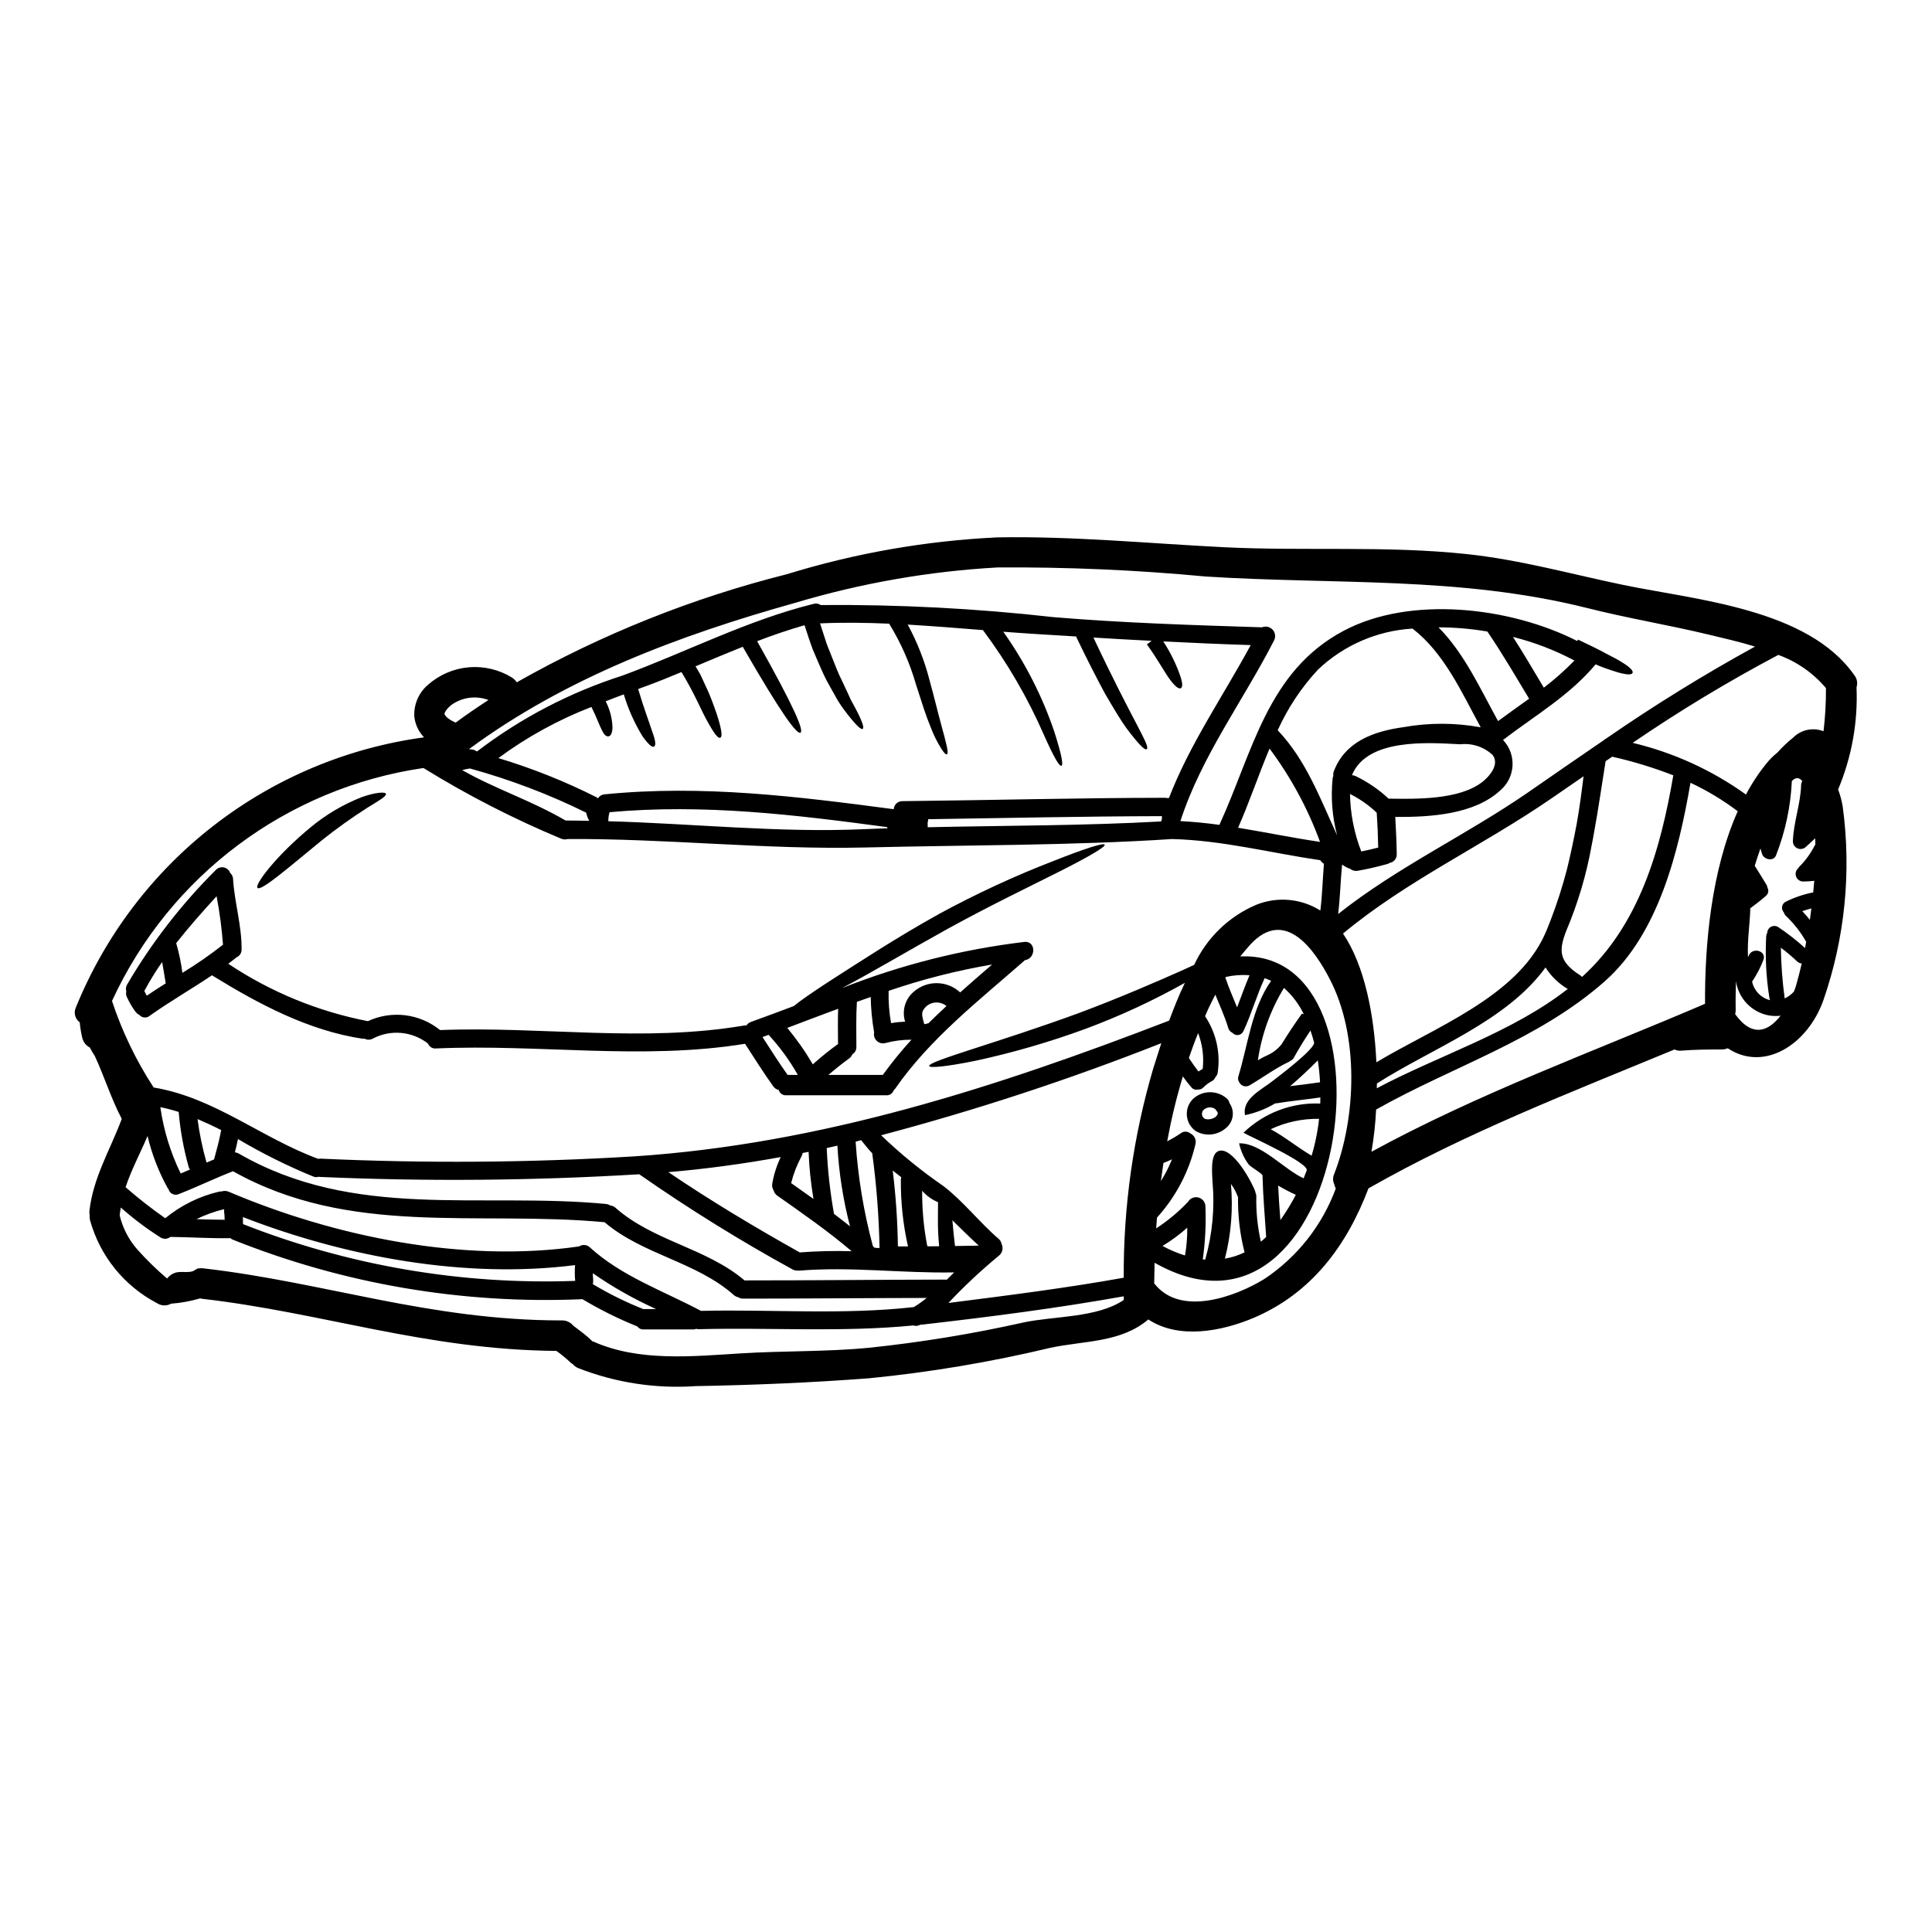 <?xml version="1.0" encoding="UTF-8"?>
<!-- Uploaded to: SVG Find, www.svgrepo.com, Generator: SVG Find Mixer Tools -->
<svg fill="#000000" width="800px" height="800px" version="1.1" viewBox="144 144 512 512" xmlns="http://www.w3.org/2000/svg">
 <g>
  <path d="m261.84 333.42c0.051-0.023 0.324 0.461 0.727 0.812l0.004-0.004c0.668 0.516 1.402 0.941 2.184 1.27 2.828-2.078 5.742-4.074 8.684-5.988-3.262-1.23-6.922-0.754-9.762 1.27-0.527 0.402-1 0.871-1.406 1.398-0.512 0.863-0.484 0.727-0.43 1.215zm373.62-10.434c0.684 0.898 0.887 2.07 0.539 3.148 0.387 9.273-1.281 18.52-4.879 27.078 0.574 1.52 0.988 3.09 1.238 4.691 2.309 17.195 0.555 34.688-5.113 51.082-4.207 11.949-15.832 19.176-25.379 12.812h-0.004c-0.508 0.227-1.059 0.336-1.617 0.32-3.613 0-7.199 0.027-10.789 0.324-0.582 0.047-1.168-0.066-1.695-0.324-27.457 11.383-55.238 22.062-81.102 36.816-5.746 15.18-15.102 27.777-30.344 34.277-8.629 3.668-19.984 5.769-27.992 0.457-7.336 6.203-16.926 5.586-26.027 7.527v0.004c-15.805 3.777-31.848 6.469-48.02 8.062-15.152 1.156-30.699 1.805-45.902 2.074-10.629 0.734-21.289-0.902-31.203-4.797-0.543-0.242-1.023-0.602-1.402-1.055-0.137-0.105-0.301-0.133-0.434-0.27-1.215-1.164-2.512-2.234-3.883-3.207-34.441-0.273-62.082-10.172-93.883-13.812-0.188-0.027-0.395-0.078-0.539-0.105-2.508 0.738-5.082 1.207-7.688 1.402-1.188 0.66-2.648 0.598-3.773-0.16-8.695-4.562-15.109-12.52-17.715-21.984-0.094-0.387-0.121-0.785-0.082-1.18-0.082-0.398-0.109-0.809-0.082-1.215 1-8.93 5.512-16.211 8.578-24.438-2.828-5.363-4.609-11.246-7.172-16.719-0.469-0.707-0.902-1.438-1.297-2.188-0.973-0.504-1.684-1.395-1.969-2.449-0.34-1.395-0.574-2.809-0.703-4.234-1.254-0.918-1.672-2.598-0.996-3.992 7.719-18.988 20.316-35.598 36.512-48.156 16.199-12.559 35.422-20.621 55.734-23.371-1.461-1.508-2.371-3.465-2.586-5.555-0.152-3.242 1.223-6.367 3.719-8.445 3.008-2.633 6.781-4.234 10.766-4.57 3.984-0.332 7.973 0.617 11.379 2.711 0.512 0.328 0.953 0.762 1.293 1.27 22.469-12.715 46.543-22.352 71.582-28.645 18.117-5.586 36.863-8.863 55.801-9.762 20.121-0.352 40.078 1.617 60.141 2.617 21.332 1.051 42.883-0.461 64.156 1.805 14.242 1.508 27.699 5.312 41.641 8.199 19.184 3.965 48.902 6.281 61.176 23.953zm-8.211 14.824c0.453-3.801 0.672-7.629 0.648-11.461-3.367-3.984-7.719-7.019-12.625-8.793-13.293 7.035-26.18 14.816-38.594 23.305 10.801 2.574 20.996 7.227 30.02 13.699 1.668-3.176 3.676-6.156 5.984-8.902 0.727-0.809 1.516-1.555 2.363-2.234 1.277-1.438 2.676-2.766 4.18-3.969 2.102-2.098 5.246-2.754 8.008-1.672 0.012 0.008 0.016 0.016 0.016 0.027zm-2.156 30.02c0-0.539-0.027-1.105-0.055-1.672-0.809 0.754-1.617 1.539-2.453 2.266h-0.004c-0.582 0.562-1.445 0.727-2.191 0.414-0.75-0.309-1.242-1.035-1.258-1.844 0.16-5.117 2.047-9.895 2.184-14.992 0.012-0.359 0.125-0.703 0.324-1-0.789-0.945-1.699-1.133-2.777-0.027h-0.004c-0.312 6.766-1.734 13.434-4.207 19.742-0.727 1.699-3.289 1.051-3.719-0.484-0.109-0.461-0.273-0.918-0.395-1.379-0.539 1.539-1.051 3.047-1.512 4.586 1.051 1.645 2.078 3.344 3.102 5.019 0.148 0.238 0.238 0.508 0.273 0.785 0.41 0.738 0.227 1.664-0.434 2.188-1.324 1.18-2.754 2.238-4.18 3.316 0.031 0.098 0.051 0.195 0.055 0.297-0.137 4.074-0.789 8.148-0.621 12.223 0 0.133 0.027 0.297 0.027 0.395 0.055-0.105 0.105-0.215 0.16-0.352 0.918-2.426 4.824-1.375 3.914 1.078v-0.004c-0.777 2.023-1.781 3.953-2.996 5.75 0.492 2.363 2.277 4.254 4.613 4.879 0.039 0.023 0.086 0.031 0.133 0.027-0.07-0.184-0.125-0.375-0.16-0.566-0.863-5.402-1.148-10.883-0.852-16.348 0.027-0.312 0.117-0.617 0.273-0.891 0.016-0.691 0.406-1.316 1.016-1.633 0.613-0.32 1.348-0.281 1.922 0.098 2.5 1.664 4.871 3.523 7.086 5.551 0.105-0.562 0.215-1.129 0.297-1.668-1.461-2.586-3.305-4.934-5.469-6.965-0.219-0.238-0.375-0.527-0.457-0.84-0.387-0.414-0.555-0.992-0.449-1.551 0.105-0.559 0.473-1.035 0.988-1.277 2.297-1.141 4.738-1.965 7.254-2.457 0.109-1.023 0.188-2.047 0.273-3.074-0.984 0.117-1.977 0.18-2.969 0.188-0.844-0.02-1.59-0.566-1.859-1.367s-0.012-1.688 0.648-2.219c0.051-0.082 0.051-0.133 0.105-0.215 1.723-1.695 3.152-3.664 4.234-5.824 0.051-0.039 0.105-0.066 0.133-0.148zm-1.457 19.934c0.133-1 0.273-2 0.395-3.023-0.812 0.215-1.617 0.461-2.402 0.727 0.711 0.758 1.359 1.516 2.008 2.301zm-3.613 17.258c0.539-1.891 0.996-3.773 1.457-5.691h-0.004c-0.469-0.023-0.91-0.227-1.238-0.566-1.363-1.281-2.793-2.488-4.289-3.613 0.062 4.457 0.395 8.906 1 13.324 0 0.055-0.027 0.082-0.027 0.133 0.957-0.43 1.812-1.066 2.504-1.855 0.246-0.648 0.461-1.242 0.598-1.727zm-4.152 8.145h-0.004c-1.004 0.133-2.019 0.113-3.019-0.051-4.59-0.816-8.133-4.481-8.793-9.094-0.078 2.539-0.133 5.074-0.078 7.637h-0.004c0 0.375-0.043 0.746-0.137 1.105 4.695 6.523 9.012 4.32 12.031 0.406zm-6.769-97.82c-4.234-1.297-8.527-2.262-12.203-3.148-10.738-2.59-21.648-4.367-32.367-7.086-33.711-8.438-66.699-6.148-101.03-8.332h0.004c-18.336-1.73-36.742-2.531-55.156-2.402-18.188 1.016-36.191 4.168-53.645 9.387-30.637 8.578-60.902 19.906-86.441 38.781h0.109c0.43 0.008 0.855 0.07 1.266 0.191 0.27 0.082 0.539 0.352 0.789 0.395 11.578-8.84 24.59-15.629 38.461-20.074 16.992-6.258 33.039-14.645 50.676-19.016 0.652-0.207 1.363-0.098 1.918 0.297 20.625-0.172 41.238 0.902 61.734 3.211 18.449 1.539 36.734 2.106 55.211 2.695h0.027-0.004c0.965-0.395 2.074-0.156 2.789 0.605 0.711 0.762 0.879 1.887 0.422 2.824-8.199 16.047-19.258 30.664-24.84 47.926 3.453 0.188 6.902 0.512 10.328 0.996 8.848-19.254 12.68-40.699 32.934-51.434 17.664-9.383 44.082-6.363 61.926 2.723l0.16-0.395c2.941 1.379 5.34 2.562 7.281 3.617 1.914 0.969 3.371 1.75 4.477 2.453 2.184 1.352 2.914 2.238 2.723 2.754-0.188 0.516-1.266 0.594-3.828-0.105-1.266-0.395-2.938-0.918-4.988-1.727-0.301-0.133-0.648-0.297-0.973-0.43-6.848 8.223-16.137 13.617-24.543 20.039 1.734 1.828 2.644 4.289 2.516 6.805-0.129 2.519-1.281 4.875-3.191 6.516-6.902 6.441-18.555 7.148-27.887 7.086 0.188 3.289 0.352 6.609 0.395 9.898 0.039 1.109-0.746 2.074-1.836 2.266-0.191 0.133-0.398 0.23-0.621 0.297-2.613 0.727-5.231 1.348-7.871 1.805v0.004c-0.73 0.129-1.48-0.07-2.051-0.539-0.168-0.043-0.328-0.098-0.484-0.168-0.574-0.254-1.117-0.566-1.621-0.938-0.43 4.367-0.512 8.766-1.051 13.105 15.59-12.379 33.688-20.793 50.086-32.066 6.82-4.723 13.59-9.414 20.387-14.051 0.164-0.164 0.355-0.297 0.566-0.395 12.723-8.797 25.887-16.93 39.445-24.367zm-13.246 94.672c-0.105-15.617 1.645-35.305 8.66-51.031-3.898-2.945-8.094-5.473-12.52-7.547-3.148 18.23-8.438 39.941-22.656 52.566-17.711 15.668-40.371 22.574-60.652 34.035v-0.004c-0.184 3.754-0.598 7.492-1.238 11.195 28.34-15.48 58.766-26.512 88.406-39.215zm-32.605-7.121c15.156-13.73 20.82-33.738 24.191-53.43h-0.004c-5.262-2.043-10.672-3.695-16.18-4.938-0.594 0.395-1.18 0.789-1.75 1.18-1 6.121-1.918 12.73-3.148 19.363-0.16 0.973-0.352 1.914-0.539 2.859v0.004c-1.398 7.856-3.68 15.527-6.801 22.871-1.941 5.117-1.969 8.012 3.773 11.68l0.004-0.004c0.164 0.121 0.316 0.262 0.453 0.414zm0.395-53.16-8.578 5.902c-18.043 12.43-38.273 21.711-55.156 35.762 5.691 8.387 8.266 21.496 8.844 34.117 15.402-9.227 36.867-17.207 44.477-33.551 0.617-1.324 1.156-2.727 1.695-4.102l0.004 0.004c1.688-4.41 3.133-8.914 4.328-13.484 0.969-3.938 1.805-7.957 2.562-11.949 0.754-4.203 1.316-8.434 1.832-12.699zm-10.52-23.488h-0.004c2.879-2.199 5.594-4.606 8.121-7.203-5.16-2.734-10.629-4.836-16.293-6.258 2.848 4.422 5.488 8.953 8.184 13.461zm6.34 79.832-0.004-0.004c-2.387-1.395-4.402-3.348-5.879-5.691-10.383 14.324-30.07 21.387-44.691 30.75 0 0.434 0 0.863-0.027 1.266 16.629-8.82 35.777-14.723 50.609-26.324zm-18.465-70.988c2.723-2.023 5.512-3.965 8.227-5.93-3.613-5.988-7.121-12.027-11.059-17.801l-0.004-0.004c-4.277-0.73-8.605-1.102-12.945-1.105 6.879 6.93 11.113 16.398 15.781 24.84zm-4.328 16.262c1.887-1.43 4.852-4.691 2.887-7.281h-0.004c-2.309-2.152-5.441-3.188-8.578-2.832-8.605-0.457-24.652-1.641-28.699 8.176h0.004c0.344 0.027 0.684 0.121 1 0.266 3.184 1.539 6.121 3.551 8.707 5.965 7.352 0.105 18.543 0.32 24.668-4.293zm-0.273-14.617c-5.043-9.223-9.602-19.605-18.07-26.16v0.004c-9.371 0.555-18.238 4.406-25.047 10.867-4.406 4.742-8.016 10.172-10.676 16.074 7.527 7.926 11.219 18.043 15.742 27.832-1.309-4.941-1.707-10.078-1.18-15.16 0.035-0.203 0.098-0.402 0.188-0.59-0.07-0.391-0.031-0.789 0.105-1.16 2.969-7.93 10.602-10.656 18.426-11.734 6.781-1.215 13.723-1.207 20.5 0.027zm-27.16 31.883c-0.055-3.102-0.188-6.176-0.395-9.25-2.102-1.996-4.488-3.668-7.082-4.965 0.086 5.219 1.102 10.379 2.988 15.242 1.52-0.305 2.992-0.652 4.477-1.031zm-11.66 86.484c5.879-15.133 6.582-36.68-1.133-51.543-3.723-7.227-11.707-19.473-21.145-9.199-0.918 1-1.754 2.051-2.617 3.102 43.555-2.074 28.34 110.12-22.707 81.18-0.055 1.836-0.082 3.668-0.109 5.512l-0.004 0.004c0.066 0.047 0.133 0.102 0.191 0.16 6.875 8.555 21.227 3.402 29.047-1.402 8.672-5.781 15.289-14.168 18.891-23.949-0.184-0.348-0.316-0.723-0.391-1.105-0.422-0.871-0.43-1.883-0.023-2.758zm-2.723-82.199c-0.398-0.227-0.73-0.551-0.973-0.945-13.105-1.914-25.977-5.285-39.27-5.609-26.863 1.75-54.398 1.574-81.371 2.238-26.324 0.617-52.539-2.402-78.836-2.238h0.004c-0.57 0.168-1.18 0.129-1.723-0.109-12.633-5.262-24.828-11.52-36.469-18.715-36.188 5.285-67.246 28.516-82.539 61.738 2.668 8.074 6.371 15.77 11.02 22.895v0.027c16.184 2.695 28.457 13.324 43.668 18.934h-0.004c0.129-0.043 0.262-0.066 0.395-0.082 27.77 1.289 55.59 1.09 83.336-0.594 49.438-3.262 95.883-18.285 141.75-35.98 1.215-3.316 2.59-6.715 4.156-10.004h0.004c-8.461 4.746-17.277 8.824-26.371 12.203-9.449 3.469-19.129 6.281-28.965 8.414-7.527 1.539-12.273 2.023-12.434 1.43-0.297-1.32 18.07-6.121 39.836-14.102 10.867-4.074 20.5-8.266 27.453-11.355 1.055-0.484 2.023-0.918 2.941-1.352 3.324-7.172 9.199-12.852 16.48-15.938 5.574-2.234 11.879-1.664 16.961 1.535 0.508-4.109 0.617-8.266 0.945-12.391zm-0.977 63.543c0-0.539 0.027-1.078 0.027-1.617-3.914 0.566-7.871 0.941-11.789 1.574-0.051 0-0.078-0.027-0.133-0.027-2.484 1.488-5.199 2.551-8.035 3.148-0.891-4.328 4.481-6.797 7.309-9.055 1.43-1.105 11.414-8.605 10.977-10.234-0.27-1.055-0.594-2.106-0.945-3.148-1.574 2.363-3.047 4.746-4.426 7.227l0.004 0.004c-0.195 0.348-0.496 0.625-0.863 0.785-0.125 0.098-0.258 0.188-0.395 0.27-3.668 1.727-6.93 4.18-10.438 6.231-0.465 0.285-1.027 0.363-1.551 0.215-0.523-0.148-0.961-0.516-1.203-1.004-0.34-0.477-0.422-1.094-0.219-1.645 2.535-8.309 3.504-17.965 8.66-25.246-0.566-0.27-1.133-0.484-1.723-0.699-2.106 4.586-3.481 9.465-5.613 14.023-0.242 0.555-0.75 0.945-1.348 1.031-0.598 0.09-1.199-0.137-1.59-0.598-0.535-0.227-0.934-0.684-1.082-1.246-0.918-3.047-2.234-5.902-3.426-8.844-0.566 1.105-1.133 2.184-1.645 3.289-0.395 0.789-0.727 1.617-1.078 2.43 2.902 4.328 4.102 9.57 3.375 14.727-0.016 0.523-0.238 1.02-0.621 1.375-0.152 0.453-0.469 0.828-0.891 1.055-0.848 0.441-1.621 1.016-2.293 1.695-0.379 0.41-0.926 0.617-1.48 0.566-0.629 0.164-1.297-0.059-1.703-0.566-0.812-0.922-1.57-1.895-2.266-2.914-1.711 5.648-3.098 11.391-4.16 17.199 1.25-0.633 2.457-1.344 3.613-2.133 0.75-0.582 1.809-0.562 2.539 0.055 1.012 0.484 1.574 1.59 1.371 2.699-1.672 7.305-5.195 14.055-10.23 19.605-0.055 0.945-0.16 1.918-0.215 2.863l-0.004-0.004c3.082-2.008 5.914-4.371 8.445-7.039 0.551-0.949 1.664-1.422 2.731-1.16s1.832 1.195 1.879 2.293c0.199 4.715-0.035 9.434-0.699 14.105l0.645 0.078c1.918-6.762 2.57-13.82 1.918-20.82-0.027-1.887-0.703-7.199 1.668-7.981 3.668-1.211 8.848 8.309 9.684 10.762 0.027 0.082 0 0.16 0.027 0.242 0.172 0.332 0.258 0.703 0.246 1.078-0.086 4.023 0.32 8.047 1.211 11.973 0.488-0.395 0.945-0.836 1.402-1.266-0.352-5.418-0.836-10.84-0.969-16.293 0-0.484-3.074-2.207-3.641-2.887-1.254-1.668-2.125-3.594-2.562-5.633 5.797-0.16 11.945 6.957 17.098 9.277 0.273-0.672 0.539-1.375 0.812-2.074 0.727-1.969-14.809-8.902-16.75-10.004l-0.004-0.004c5.438-5.258 12.793-8.055 20.348-7.734zm-0.055-5.637c-0.105-1.945-0.297-3.887-0.59-5.801-2.363 2.363-4.773 4.668-7.336 6.824 2.66-0.32 5.285-0.621 7.926-1.023zm-0.27 9.684h0.004c-4.426-0.07-8.809 0.875-12.812 2.754 3.801 2.047 7.121 4.852 10.844 7.012 0.699-2.32 1.242-4.688 1.617-7.086 0.16-0.871 0.27-1.762 0.352-2.68zm0.27-73.387c-3.246-8.848-7.754-17.176-13.383-24.734-2.887 6.902-5.312 14.105-8.336 20.984 7.238 1.188 14.438 2.672 21.719 3.75zm-4.871 45.605c0.16-0.215 0.324 0.133 0.539 0-1.273-2.621-3.051-4.969-5.231-6.902-3.57 5.852-5.922 12.363-6.906 19.148 0.996-0.578 2.023-1.105 3.074-1.574 1.234-0.641 2.316-1.531 3.18-2.613 1.641-2.691 3.394-5.305 5.344-8.059zm-1.539 47.926c-1.609-0.73-3.176-1.551-4.691-2.453 0.133 3.047 0.352 6.094 0.594 9.145 1.512-2.137 2.879-4.371 4.09-6.691zm-12.277-58.203c-2.109-0.156-4.231 0-6.297 0.461-0.039 0.062-0.074 0.125-0.105 0.191 0.891 2.668 2.051 5.258 3.102 7.871 1.09-2.859 2.113-5.715 3.301-8.523zm-1.324 73.441h0.004c-1.223-4.801-1.805-9.742-1.73-14.699-0.023-0.051-0.078-0.078-0.105-0.133-0.422-1.184-1.02-2.293-1.777-3.293 0.598 6.644 0.059 13.34-1.598 19.801 1.809-0.301 3.562-0.863 5.211-1.676zm-20.012-120.44c5.512-14.297 14.348-26.973 21.648-40.484-7.742-0.238-15.453-0.59-23.168-0.969h0.004c1.82 2.793 3.305 5.789 4.422 8.926 0.754 2.156 0.727 3.18 0.238 3.453-0.488 0.273-1.32-0.215-2.754-2.078-1.438-1.863-3.148-5.203-6.258-9.52l1.266-0.941c-5.152-0.273-10.277-0.539-15.43-0.867 10.656 22.629 15.184 28.754 14.105 29.586-0.457 0.324-1.996-1.105-5.312-5.512-1.617-2.207-3.426-5.285-5.742-9.25-2.184-4.047-4.723-8.98-7.633-15.047l0.105-0.055c-3.641-0.215-7.309-0.434-10.949-0.672-2.832-0.164-5.637-0.395-8.469-0.594h0.004c5.742 8.094 10.285 16.977 13.484 26.371 2.051 6.418 2.457 8.953 1.918 9.145-0.539 0.188-1.891-2.023-4.586-8.066-4.309-9.891-9.75-19.246-16.211-27.887-6.637-0.539-13.297-1.051-19.934-1.457h0.004c2.519 4.644 4.461 9.582 5.773 14.703 1.348 4.879 2.234 8.66 3.019 11.512 0.785 2.856 1.297 4.801 1.574 6.098 0.281 1.297 0.273 1.941 0 2.051s-0.699-0.301-1.43-1.43c-1.164-1.836-2.129-3.785-2.887-5.824-1.18-2.805-2.363-6.582-3.887-11.328h0.004c-1.629-5.637-4.012-11.027-7.086-16.023-6.125-0.27-12.246-0.352-18.312-0.078 0.621 1.941 1.238 3.828 1.805 5.555 0.973 2.402 1.836 4.613 2.617 6.582 0.785 1.969 1.699 3.617 2.363 5.152 0.754 1.484 1.238 2.887 1.918 3.965 2.426 4.426 3.074 6.367 2.613 6.691s-1.914-1-5.07-5.207v-0.004c-0.91-1.23-1.719-2.527-2.43-3.883-0.836-1.512-1.863-3.184-2.801-5.18-0.941-1.996-1.863-4.262-2.941-6.742-0.727-1.941-1.43-4.125-2.184-6.445-4.266 1.238-8.453 2.648-12.566 4.234 10.004 17.773 12.43 23.734 11.488 24.246-0.941 0.512-4.938-4.773-15.297-22.762-4.18 1.672-8.332 3.426-12.512 5.18 0.484 0.789 0.945 1.574 1.352 2.316 0.789 1.723 1.508 3.289 2.156 4.691 1.156 2.805 1.941 5.07 2.481 6.797 1.027 3.426 1.105 4.879 0.566 5.117-0.539 0.234-1.484-0.863-3.234-4.019-1.617-2.723-3.402-7.391-7.043-13.383-3.207 1.352-6.441 2.644-9.734 3.856-0.594 0.215-1.18 0.434-1.754 0.645 1.617 5.422 2.996 8.93 3.723 11.25 0.945 2.508 0.996 3.695 0.512 3.992-0.484 0.297-1.402-0.395-3.074-2.723v0.004c-2.129-3.473-3.801-7.207-4.965-11.113-1.617 0.594-3.207 1.211-4.797 1.836 1.133 2.191 1.75 4.617 1.805 7.086-0.109 1.574-0.539 2.156-1.105 2.211s-1.133-0.395-1.699-1.645c-0.672-1.215-1.324-3.238-2.777-6.152h-0.004c-8.785 3.398-17.082 7.957-24.664 13.551 8.961 2.699 17.668 6.172 26.023 10.383 0.133 0.078 0.254 0.18 0.352 0.301 0.398-0.625 1.066-1.023 1.805-1.078 25.945-2.59 51.031 0.566 76.594 3.938l0.004-0.004c0.07-1.207 1.082-2.144 2.293-2.129 23.223-0.242 46.445-0.863 69.668-0.891 0.172 0.012 0.344 0.039 0.512 0.078 0.16-0.023 0.32-0.039 0.484-0.039zm8.926 71.793h0.004c0.355-3.199-0.062-6.438-1.215-9.445-0.891 2.156-1.695 4.367-2.453 6.582 0.789 1.238 1.645 2.43 2.535 3.586 0.352-0.242 0.754-0.457 1.133-0.703zm-4.691 49.484c0.426-2.43 0.625-4.894 0.594-7.363-2.027 1.812-4.223 3.43-6.555 4.828 1.898 1.043 3.894 1.895 5.961 2.535zm-3.453-25.484c-0.727 0.348-1.48 0.672-2.262 0.969-0.242 1.594-0.461 3.211-0.676 4.801 1.156-1.828 2.141-3.762 2.938-5.769zm-2.668-90.246v-0.699c-21.578 0.055-41.426 0.512-61.977 0.812 0.133 0.297-0.109 0.617-0.109 1.023s0 0.727 0.027 1.105c20.527-0.457 41.453-0.395 61.898-1.539-0.082-0.215 0.16-0.43 0.16-0.703zm-2.238 65.973c0.621-1.969 1.324-4.18 2.078-6.504-24.25 9.582-49.043 17.73-74.25 24.402 5.125 4.93 10.645 9.43 16.504 13.457 5.394 4.152 9.52 9.602 14.672 14.023v0.004c0.383 0.324 0.641 0.773 0.73 1.266 0.57 1.125 0.238 2.5-0.789 3.238-4.688 3.871-9.129 8.031-13.293 12.457 15.508-1.969 31.121-3.938 46.469-6.691v0.004c-0.109-18.84 2.547-37.59 7.879-55.656zm-7.871 61.547v-0.973c-17.582 3.148-35.492 5.449-53.184 7.477-0.273 0.027-0.539 0.027-0.812 0.078v0.004c-0.543 0.305-1.188 0.363-1.777 0.164-18.988 1.859-37.785 0.512-56.828 0.996-0.238 0.008-0.477-0.027-0.703-0.105-0.203 0.094-0.422 0.148-0.645 0.16h-13.488c-0.586-0.004-1.133-0.301-1.457-0.785-5.035-2.023-9.906-4.441-14.562-7.227-31.66 1.387-63.254-3.992-92.672-15.781-0.223-0.098-0.434-0.23-0.617-0.395-5.285 0.109-10.57-0.27-15.859-0.324-0.082 0.027-0.137 0.082-0.188 0.082v0.004c-0.707 0.508-1.648 0.547-2.398 0.105-3.75-2.363-7.293-5.035-10.602-7.981-0.082 0.395-0.16 0.918-0.215 1.297 0 0.16-0.055 0.617-0.078 0.789l-0.004-0.004c0.793 3.34 2.391 6.434 4.652 9.012 2.453 2.75 5.094 5.328 7.906 7.715 2.289-2.695 4.477-1.266 6.691-1.891 0.621-0.16 1.211-0.863 1.75-0.789v0.004c0.355-0.062 0.719-0.07 1.078-0.023 32.176 3.664 59.93 13.809 94.992 13.809v-0.004c1.211-0.055 2.379 0.465 3.148 1.402 0.672 0.512 1.777 1.352 2.613 1.996 0.863 0.668 1.684 1.391 2.457 2.156 0.082 0.027 0.16 0.027 0.242 0.055 12.078 5.394 26.27 3.914 39.105 3.129 11.301-0.699 22.656-0.395 33.93-1.484 13.77-1.438 27.445-3.68 40.953-6.707 7.875-1.703 19.555-1.18 26.566-5.961zm-44.723-14.297c2.106-0.027 4.234-0.055 6.297-0.109-2.402-2.184-4.691-4.477-6.988-6.715 0.18 2.266 0.422 4.559 0.691 6.824zm-0.23 6.988c-13.73 0.27-27.402-1.594-41.133-0.461-0.133 0.004-0.266-0.004-0.395-0.027-0.449 0.012-0.895-0.09-1.293-0.297-13.984-7.672-27.543-16.094-40.625-25.219-28.199 1.707-56.465 1.938-84.688 0.703-0.082-0.004-0.164-0.02-0.242-0.051-0.457 0.16-0.953 0.152-1.402-0.027-6.902-2.828-13.594-6.156-20.012-9.957-0.242 1.18-0.516 2.363-0.812 3.508h0.004c0.352 0.039 0.691 0.148 1 0.324 30.699 17.746 64.027 10.172 97.445 13.383h-0.004c0.383 0.059 0.75 0.191 1.078 0.391 0.484 0.047 0.938 0.246 1.297 0.57 10.031 8.898 24.059 10.652 34.242 19.285 17.746 0 35.52-0.188 53.266-0.215 0.105 0 0.188 0.055 0.297 0.055 0.672-0.672 1.316-1.289 1.977-1.965zm-6.988-6.906c0.891 0 2.129-0.023 3.019-0.023v-0.004c-0.242-2.383-0.348-4.777-0.324-7.176 0-1.512 0.027-2.996 0.027-4.504v0.004c-1.617-0.668-3.059-1.703-4.207-3.023-0.031 4.867 0.41 9.73 1.324 14.512-0.008 0.078 0.152 0.133 0.152 0.211zm-3.695 16.102c1.195-0.734 2.34-1.543 3.426-2.426-16.238 0.023-32.477 0.184-48.711 0.184-0.441 0-0.871-0.129-1.238-0.371-0.418-0.082-0.809-0.27-1.133-0.543-10.004-8.902-24.086-10.656-34.305-19.34-33.875-3.148-67.344 3.938-98.469-13.508-4.828 1.887-9.492 4.152-14.324 6.039-0.531 0.254-1.152 0.254-1.684 0.004-0.535-0.25-0.93-0.73-1.07-1.301-0.055-0.105-0.164-0.16-0.215-0.27l-0.004 0.004c-2.398-4.34-4.195-8.984-5.34-13.809-1.914 4.504-4.285 8.926-5.824 13.562h-0.004c3.356 2.93 6.867 5.676 10.52 8.227 4.137-3.406 9.004-5.816 14.223-7.039 0.223-0.059 0.453-0.074 0.68-0.055 0.613-0.211 1.285-0.191 1.883 0.055 28.141 11.977 62.266 18.918 92.875 14.508 0.906-0.598 2.109-0.484 2.891 0.273 8.387 7.66 19.527 11.543 29.422 16.805 18.852-0.434 37.594 1.109 56.395-1zm-4.215-16.078h2.672c-1.316-5.84-1.949-11.812-1.891-17.797 0.023-0.184 0.059-0.363 0.105-0.539-0.75-0.566-1.508-1.18-2.262-1.777 0.824 6.672 1.281 13.391 1.375 20.113zm-2.363-110.82-0.484-0.027v-0.273c-24.285-3.258-48.531-6.227-73.57-3.957-0.23 0.777-0.34 1.586-0.324 2.398 22.574 0.617 45.23 3.102 67.801 2.102 2.254-0.105 4.305-0.16 6.566-0.238zm-3.207 111.23h0.699c-0.156-8.398-0.805-16.781-1.938-25.105-1.027-1.027-1.996-2.32-2.941-3.481-0.488 0.133-0.973 0.297-1.457 0.43 0.613 9.332 2.141 18.582 4.559 27.617 0.133 0.133 0.297 0.352 0.43 0.484 0.23-0.078 0.418 0.055 0.648 0.055zm-20.5 1.18v0.004c4.594-0.352 9.203-0.461 13.809-0.328-6.254-5.312-12.988-10.004-19.715-14.727-0.488-0.34-0.836-0.848-0.969-1.426-0.344-0.52-0.469-1.148-0.352-1.758 0.422-2.438 1.176-4.805 2.238-7.035-9.816 1.777-19.738 3.148-29.773 3.992 11.262 7.637 22.91 14.598 34.793 21.258zm9.117-10.234c1.43 1.078 2.832 2.184 4.262 3.316v0.004c-1.824-7-2.945-14.164-3.344-21.387l-2.828 0.645h-0.004c0.254 5.844 0.898 11.66 1.93 17.418zm-11.355-8.148c1.996 1.406 3.969 2.805 5.934 4.207v0.004c-0.699-4.129-1.133-8.301-1.293-12.484-0.539 0.105-1.078 0.188-1.574 0.297-0.047 0.27-0.129 0.535-0.246 0.785-1.23 2.269-2.172 4.684-2.805 7.188zm-39.215 33.391h3.453v0.004c-5.871-2.648-11.488-5.824-16.777-9.496 0 0.535 0.027 1.066 0.082 1.594 0.043 0.434 0.016 0.871-0.082 1.297 4.266 2.551 8.723 4.758 13.34 6.598zm-14.27-129.38c-0.383-0.684-0.664-1.418-0.832-2.184-9.871-4.863-20.184-8.777-30.793-11.695-0.695 0.09-1.379 0.234-2.051 0.434 8.82 5.016 18.105 7.953 27.402 13.352h0.027c2.082-0.008 4.141 0.062 6.262 0.086zm-3.731 121.91c-0.129-1.391-0.137-2.789-0.027-4.18-29.074 3.695-60.711-2.129-88.027-12.73 0.023 0.457 0.023 1.023 0.023 1.863 27.996 11.012 57.965 16.133 88.031 15.047zm-92.891-16.207c-0.008-0.766-0.059-1.531-0.16-2.293-0.027-0.164 0.055-0.273 0.055-0.395l-0.164-0.082c-2.488 0.605-4.902 1.484-7.199 2.617 2.484 0.082 4.996 0.164 7.473 0.164zm-0.973-23.52c0-0.082 0.055-0.133 0.082-0.215-2.051-1.051-4.152-2.023-6.297-2.941 0.508 3.875 1.297 7.703 2.363 11.461v0.082c0.676-0.297 1.379-0.566 2.051-0.863v-0.109c0.676-2.438 1.324-4.894 1.805-7.402zm-10.68 11.273c0.809-0.352 1.645-0.699 2.453-1.051h0.004c-0.145-0.188-0.254-0.398-0.324-0.621-1.348-4.785-2.242-9.688-2.668-14.645-1.598-0.504-3.219-0.93-4.859-1.27 0.867 6.113 2.691 12.051 5.402 17.598z"/>
  <path d="m466.7 439.23c0.047-0.184 0.016-0.379-0.082-0.539-0.184-0.289-0.391-0.562-0.621-0.812-0.016 0-0.027-0.012-0.027-0.027-0.93-0.594-2.144-0.492-2.965 0.242-0.367 0.34-0.539 0.84-0.461 1.332 0.078 0.492 0.398 0.914 0.852 1.121 0.91 0.211 1.867 0.035 2.644-0.484 0.227-0.152 0.41-0.355 0.539-0.594 0.066-0.078 0.094-0.238 0.121-0.238zm3.102-2.941c1.5 2.098 1.109 5.004-0.891 6.633-2.188 1.945-5.367 2.301-7.93 0.887-1.387-0.926-2.285-2.43-2.445-4.09-0.164-1.66 0.43-3.305 1.609-4.484 2.547-2.367 6.481-2.387 9.055-0.051 0.316 0.293 0.527 0.68 0.602 1.105z"/>
  <path d="m436.76 367.86c0.242 0.566-4.367 3.262-12.027 7.121-7.66 3.856-18.23 8.926-29.613 15.18-10.762 5.965-20.496 11.789-27.992 15.695l-0.004 0.004c15.531-6.148 31.793-10.262 48.383-12.246 3.051-0.27 3.078 4.371 0.164 4.828h-0.027c-12.082 10.602-25.219 20.793-34.445 34.117-0.105 0.16-0.238 0.215-0.352 0.352h0.004c-0.246 0.773-0.945 1.312-1.754 1.352h-26.969c-0.828-0.035-1.539-0.605-1.754-1.406-0.594-0.125-1.113-0.469-1.457-0.969-2.641-3.668-5.016-7.5-7.477-11.273-27.188 4.422-54.562 0.023-81.91 1.238v0.004c-0.914 0.086-1.77-0.441-2.102-1.297-4.203-3.297-9.961-3.805-14.676-1.293-0.664 0.352-1.461 0.352-2.129 0-0.129 0.023-0.262 0.031-0.395 0.027-14.43-2.133-27.781-9.254-40.055-16.832-5.449 3.668-11.164 6.93-16.504 10.734h0.004c-0.801 0.676-1.996 0.594-2.695-0.188-0.418-0.219-0.785-0.523-1.078-0.891-0.879-1.195-1.629-2.481-2.242-3.828-0.254-0.484-0.32-1.047-0.188-1.574-0.176-0.59-0.109-1.223 0.188-1.758 6.5-11.102 14.402-21.316 23.52-30.395 0.543-0.586 1.352-0.848 2.137-0.688 0.781 0.164 1.426 0.723 1.691 1.477 0.469 0.406 0.746 0.996 0.758 1.617 0.395 6.297 2.316 12.324 2.262 18.664 0.012 0.902-0.52 1.719-1.348 2.074-0.727 0.566-1.457 1.18-2.184 1.699 11.199 7.481 23.777 12.652 37 15.215 3.086-1.438 6.516-1.98 9.898-1.562 3.383 0.418 6.578 1.777 9.223 3.922 26.945-1.051 53.996 3.375 80.75-1.238 0.145-0.004 0.289 0.004 0.43 0.027 0.273-0.414 0.672-0.734 1.133-0.918 3.856-1.402 7.66-2.801 11.438-4.234 1.723-1.43 5.176-3.828 9.977-6.93 7.227-4.609 17.043-11.113 28.559-17.504h0.004c9.867-5.367 20.078-10.09 30.559-14.129 7.981-3.152 13.027-4.789 13.297-4.195zm-38.332 39.16c2.805-2.508 5.664-4.965 8.492-7.414-9.316 1.586-18.488 3.918-27.426 6.981-0.078 2.867 0.141 5.734 0.645 8.555 1.23-0.215 2.477-0.344 3.723-0.395-0.902-2.879 0.012-6.016 2.32-7.957 3.504-3.031 8.715-2.984 12.16 0.109 0.035 0.039 0.035 0.094 0.086 0.121zm-3.613 3.586c-1.605-1.32-3.941-1.238-5.449 0.191-1.242 1.297-1.215 1.891-0.434 4.586h0.273c0.297 0 0.539-0.238 0.789-0.16 1.59-1.566 3.207-3.106 4.828-4.617zm-9.277 8.926c-2.34-0.008-4.672 0.289-6.934 0.895-0.812 0.211-1.672-0.02-2.273-0.605-0.602-0.582-0.852-1.438-0.664-2.254 0-0.027-0.027-0.051-0.027-0.078l-0.004-0.004c-0.535-3.062-0.832-6.164-0.887-9.273-1.238 0.43-2.457 0.863-3.668 1.289-0.242 3.996-0.133 7.957-0.133 11.949h-0.004c0.039 0.793-0.367 1.539-1.055 1.941-0.16 0.414-0.434 0.781-0.785 1.055-1.945 1.402-3.773 2.887-5.586 4.422h14.43v-0.004c2.352-3.25 4.891-6.367 7.598-9.332zm-19.449 1.133c-0.027-3.148-0.078-6.231 0.027-9.332-4.477 1.645-8.98 3.375-13.484 5.074 2.519 3.027 4.785 6.258 6.769 9.656 2.133-1.918 4.367-3.719 6.695-5.394zm-13.383 8.199h2.723c-2.164-3.824-4.762-7.391-7.742-10.625-0.539 0.211-1.078 0.395-1.617 0.59 2.172 3.379 4.34 6.754 6.652 10.035zm-149.61-34.523v0.004c-0.32-4.309-0.887-8.594-1.695-12.836-3.695 4.047-7.336 8.145-10.711 12.434 0.758 2.578 1.305 5.207 1.648 7.871 3.734-2.273 7.332-4.769 10.773-7.469zm-15.18 10.234c-0.328-1.887-0.594-3.773-0.945-5.637v0.004c-1.727 2.461-3.305 5.031-4.723 7.684 0.211 0.395 0.43 0.84 0.645 1.238 1.668-1.109 3.34-2.215 5.039-3.269z"/>
  <path d="m246.27 354.38c0.188 0.645-1.918 1.832-5.07 3.773v0.004c-4.109 2.629-8.082 5.473-11.895 8.52-8.898 7.281-16.137 13.594-17.074 12.621-0.836-0.812 4.938-8.551 14.242-16.18 4.004-3.301 8.504-5.949 13.336-7.848 3.793-1.352 6.328-1.457 6.461-0.891z"/>
 </g>
</svg>